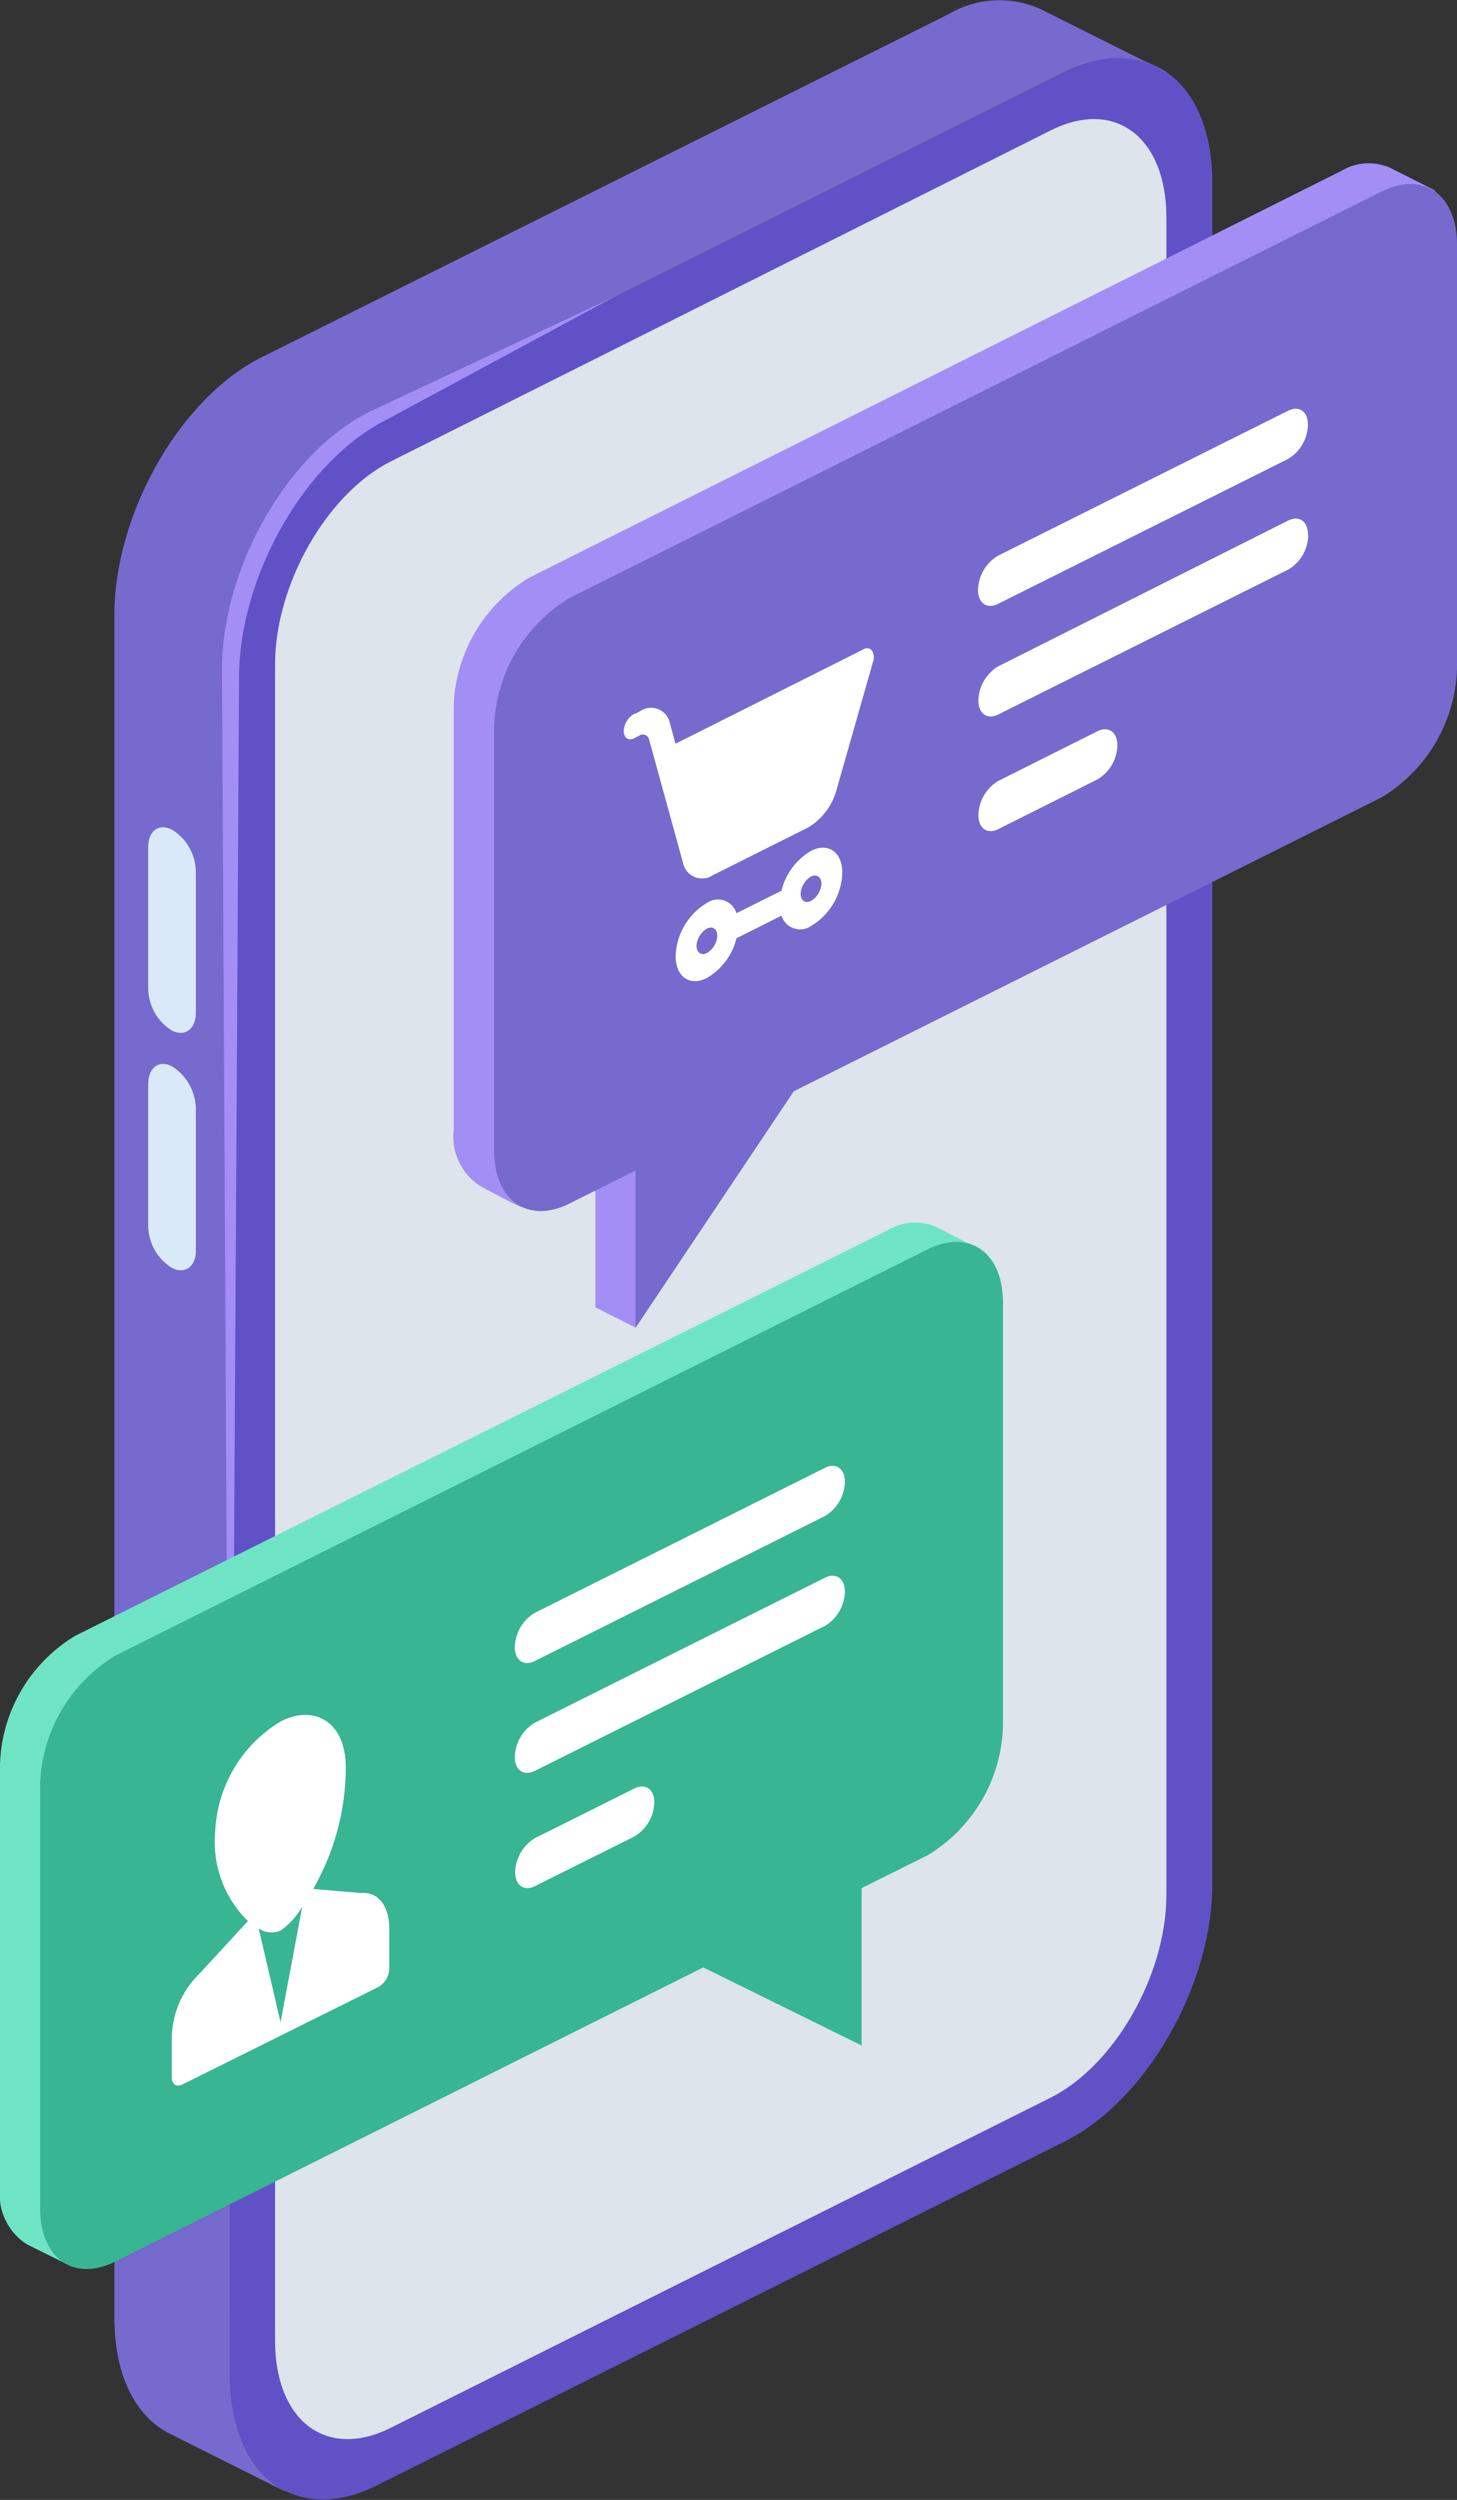 <svg xmlns="http://www.w3.org/2000/svg" viewBox="0 0 85.33 146.32"><rect x="0" y="0" width="85.33" height="146.32" fill="#333333" stroke="none"/><defs><style>.cls-1{fill:#6052c6;}.cls-1,.cls-2,.cls-4,.cls-5,.cls-8{fill-rule:evenodd;}.cls-2{fill:#766ace;}.cls-3{fill:#dde4ec;}.cls-4{fill:#a38ef5;}.cls-5{fill:#d9e9f8;}.cls-6{fill:#6fe4c4;}.cls-7{fill:#38b593;}.cls-8{fill:#fff;}</style></defs><g id="Layer_2" data-name="Layer 2"><g id="Layer_3" data-name="Layer 3"><path class="cls-1" d="M71,10.69c0-5.95-3.87-8.85-8.62-6.47L22.09,24.34c-4.75,2.38-8.62,9.14-8.62,15.08V139c0,5.94,3.87,8.84,8.62,6.46l40.24-20.11C67.08,123,71,116.24,71,110.29V10.69Z"/><path class="cls-2" d="M16.71,145.83h0l-6.77-3.39h0c-2-1-3.24-3.4-3.24-6.8V36c0-5.95,3.86-12.71,8.62-15.09L55.55.83A5.86,5.86,0,0,1,61,.56h0l7.27,3.64v.06c-1.55-1.1-3.66-1.19-6,0L22.09,24.34c-4.75,2.38-8.62,9.14-8.62,15.08V139c0,3.4,1.27,5.81,3.24,6.8Z"/><path class="cls-3" d="M68.31,12.73c0-4.68-3-7-6.79-5.09L22.9,27c-3.75,1.88-6.79,7.2-6.79,11.88V137c0,4.68,3,7,6.79,5.09l38.62-19.31c3.75-1.87,6.79-7.19,6.79-11.88V12.73Z"/><path class="cls-4" d="M13.47,127.65,13,39.2c0-6,3.86-12.71,8.62-15.09L36,17.36,22.59,24.59C17.84,27,14,33.73,14,39.67l-.5,88Z"/><path class="cls-5" d="M11.47,51a2.93,2.93,0,0,0-1.4-2.44c-.77-.39-1.39.08-1.39,1v8.31a2.94,2.94,0,0,0,1.39,2.45c.77.38,1.4-.09,1.4-1.05V51Z"/><path class="cls-5" d="M11.47,64.86a3,3,0,0,0-1.4-2.45c-.77-.39-1.39.08-1.39,1.05v8.31a2.93,2.93,0,0,0,1.39,2.44c.77.39,1.4-.08,1.4-1v-8.3Z"/><path class="cls-4" d="M34.87,67.34,31,69.26c-.89.45.22,1.56-.48,1.37-.14,0-2.21-1.11-2.34-1.18a3.43,3.43,0,0,1-1.61-3.3V41.35A9.1,9.1,0,0,1,31,33.81L78.56,10a3.13,3.13,0,0,1,2.83-.19l2.52,1.27c.85.55-.92.5-.92,2V38a9.12,9.12,0,0,1-4.43,7.53L44.14,62.7l-6.92,15-2.35-1.18v-9.2Z"/><path class="cls-6" d="M38.84,114,4.43,131.18c-1,.51.46,1.76-.29,1.45l-2.56-1.27A3.45,3.45,0,0,1,0,128.08V103.27a9.1,9.1,0,0,1,4.43-7.54L52,72a3.13,3.13,0,0,1,2.83-.19L57.14,73c.87.54-.74.58-.74,2.12V99.88A9.12,9.12,0,0,1,52,107.41l-3.85,1.93,2.34,10.38L38.84,114Z"/><path class="cls-2" d="M37.22,68.51l-3.86,1.93c-2.44,1.22-4.42-.17-4.42-3.11V42.52A9.13,9.13,0,0,1,33.36,35L80.91,11.21c2.44-1.22,4.42.17,4.42,3.11V39.13a9.13,9.13,0,0,1-4.42,7.54L46.49,63.87,37.22,77.72V68.51Z"/><path class="cls-7" d="M41.19,115.15,6.77,132.36c-2.44,1.22-4.42-.17-4.42-3.11V104.44A9.13,9.13,0,0,1,6.77,96.9L54.32,73.13c2.44-1.22,4.42.17,4.42,3.11v24.81a9.13,9.13,0,0,1-4.42,7.54l-3.86,1.92v9.21l-9.27-4.57Z"/><path class="cls-8" d="M37.14,41.78a1.25,1.25,0,0,0-.61,1c0,.4.27.6.61.43l.29-.15a.38.38,0,0,1,.59.24L40,50.5a1.14,1.14,0,0,0,1.76.72l5.57-2.79A3.68,3.68,0,0,0,49,46.2l2.13-7.47a.77.77,0,0,0-.06-.65.38.38,0,0,0-.51-.07l-11,5.52-.32-1.18a1.13,1.13,0,0,0-1.76-.72l-.29.15Zm4.26,14a1.26,1.26,0,0,0,.61-1c0-.4-.27-.6-.61-.43a1.28,1.28,0,0,0-.61,1c0,.4.28.6.61.43Zm1.73-.86a3.69,3.69,0,0,1-1.73,2.32c-1,.51-1.83-.07-1.83-1.28a3.76,3.76,0,0,1,1.83-3.11,1.13,1.13,0,0,1,1.73.6l2.64-1.32a3.71,3.71,0,0,1,1.73-2.33c1-.51,1.83.07,1.83,1.28a3.77,3.77,0,0,1-1.83,3.12,1.14,1.14,0,0,1-1.73-.61l-2.64,1.33Zm4.37-2.19a1.27,1.27,0,0,0,.61-1c0-.4-.28-.59-.61-.43a1.26,1.26,0,0,0-.61,1c0,.41.27.6.61.43Z"/><path class="cls-8" d="M65.44,43.62c0-.77-.52-1.14-1.17-.82l-5.81,2.91a2.4,2.4,0,0,0-1.16,2c0,.77.52,1.14,1.16.82l5.81-2.91a2.38,2.38,0,0,0,1.17-2ZM76.6,31.28c0-.77-.52-1.13-1.16-.81L58.46,39a2.4,2.4,0,0,0-1.16,2c0,.77.52,1.14,1.16.82l17-8.49a2.4,2.4,0,0,0,1.16-2Zm0-6.42c0-.78-.52-1.14-1.16-.82l-17,8.49a2.4,2.4,0,0,0-1.16,2c0,.77.52,1.14,1.16.82l17-8.49a2.4,2.4,0,0,0,1.16-2Z"/><path class="cls-8" d="M38.32,105.49c0-.77-.52-1.13-1.17-.81l-5.81,2.9a2.42,2.42,0,0,0-1.17,2c0,.77.53,1.14,1.17.81l5.81-2.9a2.39,2.39,0,0,0,1.17-2ZM49.48,93.16c0-.77-.52-1.14-1.16-.82l-17,8.49a2.41,2.41,0,0,0-1.17,2c0,.78.53,1.14,1.17.82l17-8.49a2.4,2.4,0,0,0,1.16-2Zm0-6.43c0-.77-.52-1.14-1.16-.82l-17,8.49a2.41,2.41,0,0,0-1.17,2c0,.78.53,1.14,1.17.82l17-8.49a2.4,2.4,0,0,0,1.16-2Z"/><path class="cls-8" d="M20.25,103.47a14.28,14.28,0,0,1-1.91,7.09l2.82.24c1-.09,1.64.77,1.64,2.12v2.3a1.31,1.31,0,0,1-.64,1.08L10.69,122c-.35.18-.63,0-.63-.44v-2.3a5.36,5.36,0,0,1,1.63-3.75l2.83-3.07a6.48,6.48,0,0,1-1.92-5.17,7.93,7.93,0,0,1,3.83-6.51c1.9-1,3.82-.05,3.82,2.68ZM16.43,113a4.46,4.46,0,0,0,1.27-1.4l-1.27,6.76-1.28-5.49a1.35,1.35,0,0,0,1.28.13Z"/></g></g></svg>